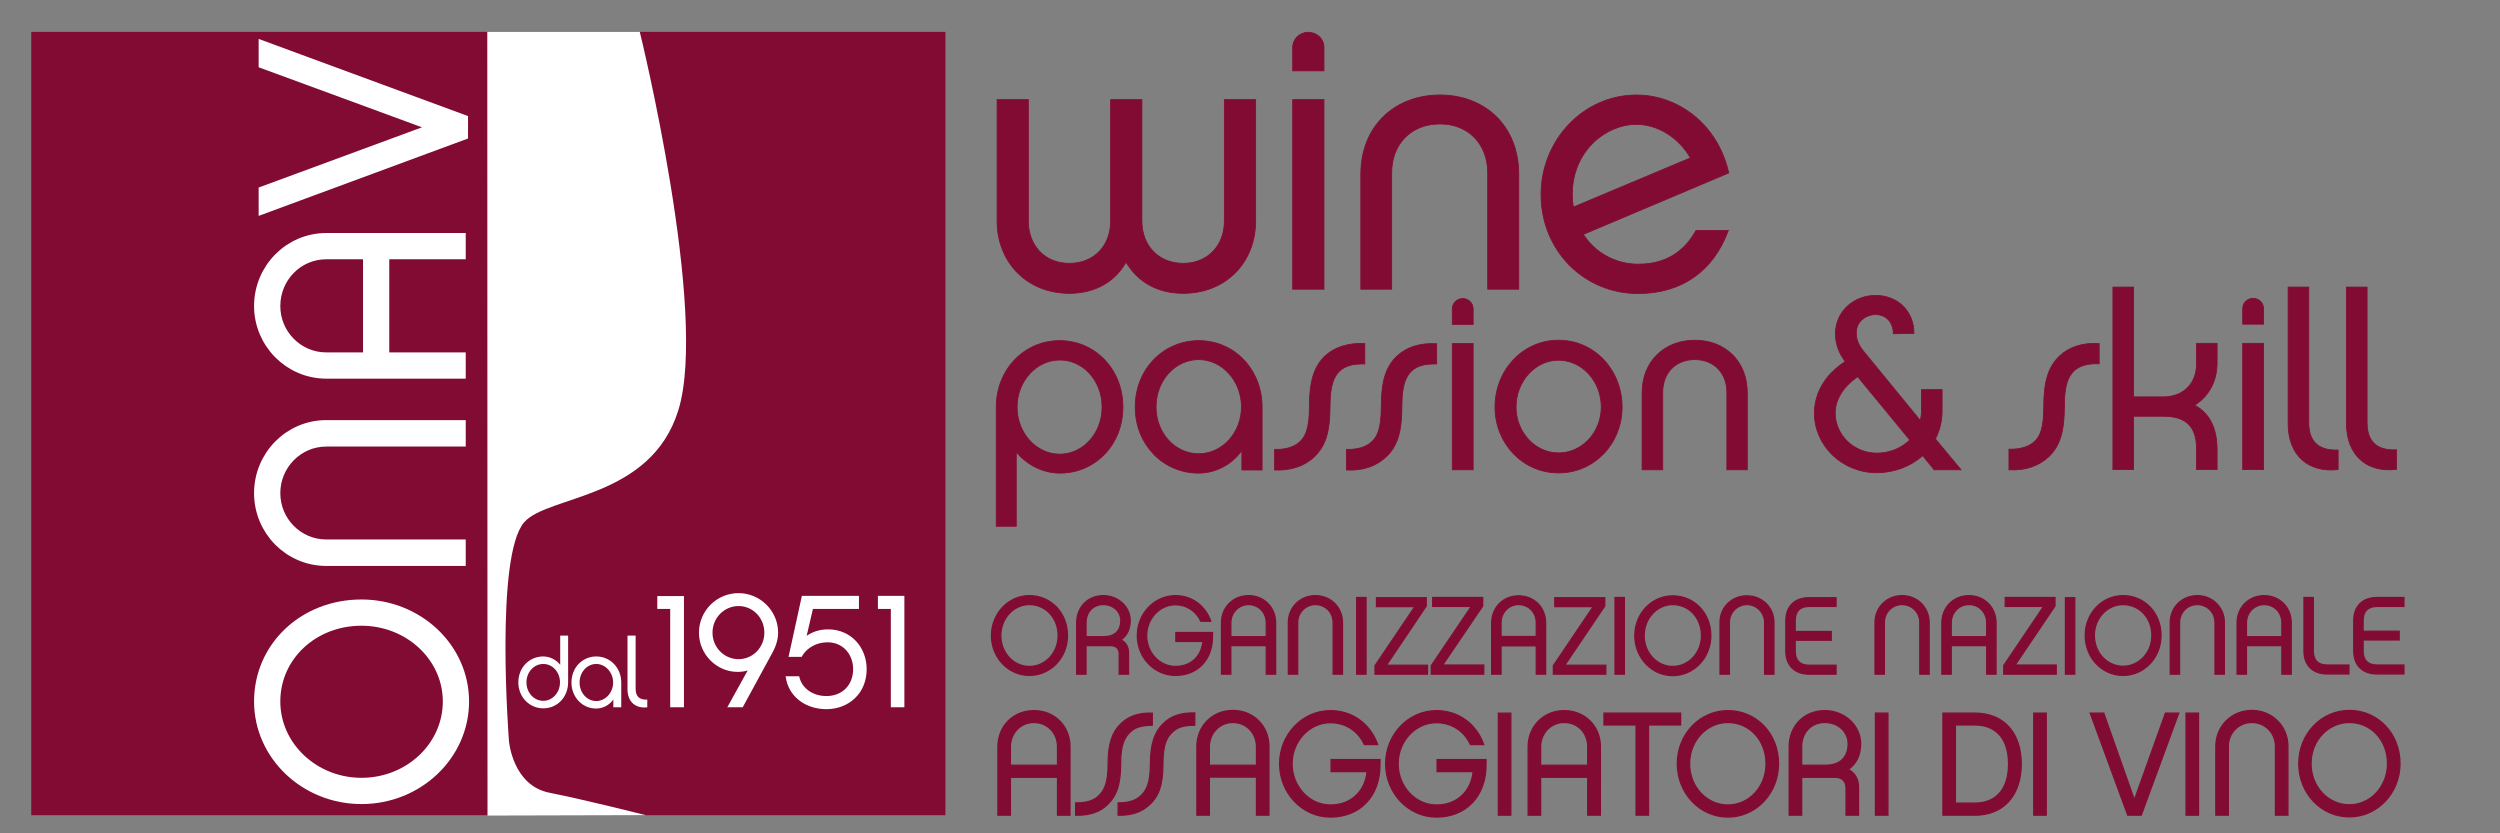 <svg version="1.2" xmlns="http://www.w3.org/2000/svg" viewBox="0 0 1200 400" width="1200" height="400">
	<rect x="0" y="0" width="1200" height="400" fill="#808080" stroke="none"/>
	<title>Nuovo progetto</title>
	<style>
		.s0 { fill: #820b34;stroke: #820b34;stroke-width: .6 } 
		.s1 { fill: #820b34;stroke: #820b34;stroke-width: .4 } 
		.s2 { fill: #820b34 } 
		.s3 { fill: #ffffff } 
		.s4 { fill: none;stroke: #ffffff;stroke-width: 7.7 } 
		.s5 { fill: #ffffff;stroke: #ffffff;stroke-width: 7.7 } 
	</style>
	<path id="Path 46" fill-rule="evenodd" class="s0" d="m513.6 391.3h-6v-18.2h-22.6v18.2h-6v-32.9c0-9.8 7.3-17.3 17.3-17.3 10 0 17.3 7.5 17.3 17.3zm-6-32.9c0-6.4-4.7-11.6-11.3-11.6-6.5 0-11.3 5.2-11.3 11.6v8.9h22.6zm45.5-10.3c-4.8 0.1-8 0.9-10.1 2.8-3.2 2.8-5.1 6.4-5.1 15.8 0 10.3-2.1 16-7.3 20.4-4.2 3.6-9.8 4.3-14.3 4.2v-5.9c4.8 0 8.1-0.9 10.4-2.8 3.2-2.7 5.2-6.2 5.2-15.9 0-9.5 1.9-15.2 6-19.2 3.9-3.8 8.7-5.4 15.2-5.2zm20.4 0c-4.8 0-8.1 0.9-10.2 2.8-3.2 2.7-5.1 6.3-5.1 15.7 0 10.3-2 16.1-7.3 20.4-4.2 3.6-9.7 4.4-14.2 4.3v-5.9c4.8 0 8-1 10.3-2.9 3.2-2.7 5.2-6.2 5.2-15.9 0-9.5 2-15.2 6.1-19.2 3.8-3.8 8.7-5.3 15.2-5.2zm35.6 43.2h-6v-18.3h-22.6v18.3h-6v-33c0-9.7 7.3-17.3 17.3-17.3 10 0 17.3 7.6 17.3 17.3zm-6-32.9c0-6.3-4.7-11.6-11.3-11.6-6.5 0-11.3 5.3-11.3 11.6v8.9h22.6zm59.3 6.2v2.6c0 15.1-9.7 25-23.8 25-13.5 0-24.4-11.5-24.4-25.6 0-14 10.9-25.5 24.4-25.5 9.7 0 18.8 5.5 22.7 16.3h-6.4c-3-6.5-9-10.5-16.3-10.5-10.2 0-18.4 9-18.4 19.7 0 10.8 8.2 19.8 18.4 19.8 10.2 0 16.7-6.9 17.6-16h-17.3v-5.8zm50.9 0v2.6c0 15.1-9.7 25-23.8 25-13.5 0-24.4-11.5-24.4-25.6 0-14 10.9-25.5 24.4-25.5 9.7 0 18.8 5.5 22.7 16.3h-6.4c-3-6.5-9-10.5-16.3-10.5-10.2 0-18.4 9-18.4 19.7 0 10.8 8.2 19.8 18.4 19.8 10.2 0 16.7-6.9 17.6-16h-17.3v-5.8zm11.9 26.7h-6v-49h6zm43 0h-6.1v-18.2h-22.6v18.2h-6v-32.9c0-9.7 7.4-17.3 17.3-17.3 10.1 0 17.4 7.6 17.4 17.3zm-6.1-32.9c0-6.4-4.6-11.6-11.3-11.6-6.4 0-11.3 5.2-11.3 11.6v8.9h22.6zm29.2-10.4v43.3h-6v-43.3h-15.4v-5.7h36.8v5.7zm62.4 18.6c0 14.3-10.9 25.6-24.3 25.6-13.4 0-24.3-11.3-24.3-25.6 0-14.3 10.9-25.5 24.3-25.5 13.6 0 24.3 10.9 24.3 25.5zm-6 0c0-11.3-8-19.8-18.3-19.8-10.1 0-18.4 8.7-18.4 19.8 0 11.1 8.3 19.8 18.4 19.8 10.1 0 18.3-8.7 18.3-19.8zm44.4 11.1v13.6h-6v-13.1c0-2.9-1.7-5.1-5.3-5.1h-16v18.2h-6v-32.9c0-10 7.2-17.3 17.1-17.3 9.5 0 17.2 7.1 17.2 15.9 0 5.6-2.1 9.7-5.9 12.3 3.1 1.7 4.9 4.6 4.9 8.4zm-5-20.7c0-5.6-4.6-10.2-11.2-10.2-6.3 0-11.1 4.6-11.1 11.6v8.9h11.6c7.2 0 10.7-4.2 10.7-10.3zm19.1 34.3h-6v-49h6zm26.4-49h15.4c13.6 0 22.2 9.2 22.2 24.4 0 15.2-8.6 24.6-22.2 24.6h-15.4zm6 5.7v37.5h9.4c9.1 0 16.1-5.6 16.1-18.8 0-13.4-7.2-18.7-16.1-18.7zm43.6 43.3h-6v-49h6zm45.6 0h-6.5l-18-49h6.5l14.7 41.6 14.9-41.6h6.4zm27.5 0h-6v-49h6zm42.9-33.1v33.1h-6v-33.1c0-6.5-5.1-11.4-11.3-11.4-6.2 0-11.3 4.9-11.3 11.4v33.1h-6v-33.1c0-9.7 7.6-17.2 17.3-17.2 9.7 0 17.3 7.5 17.3 17.2zm53.8 8.3c0 14.3-10.9 25.6-24.3 25.6-13.5 0-24.3-11.2-24.3-25.6 0-14.2 10.8-25.5 24.3-25.5 13.6 0 24.3 11 24.3 25.5zm-6 0c0-11.3-8-19.7-18.3-19.7-10.1 0-18.4 8.6-18.4 19.7 0 11.2 8.3 19.8 18.4 19.8 10.1 0 18.3-8.7 18.3-19.8z"/>
	<path id="Path 47" fill-rule="evenodd" class="s0" d="m512.4 305.1c0 10.7-8.2 19.1-18.3 19.1-10 0-18.2-8.4-18.2-19.1 0-10.7 8.2-19.2 18.2-19.2 10.3 0 18.3 8.2 18.3 19.2zm-4.5 0c0-8.5-6-14.9-13.8-14.9-7.5 0-13.7 6.5-13.7 14.9 0 8.3 6.2 14.8 13.7 14.8 7.6 0 13.8-6.5 13.8-14.8zm33.8 8.3v10.2h-4.5v-9.9c0-2.1-1.3-3.8-4-3.8h-11.9v13.7h-4.5v-24.7c0-7.5 5.4-13 12.8-13 7.1 0 12.9 5.3 12.9 12 0 4.1-1.6 7.3-4.4 9.2 2.3 1.2 3.6 3.4 3.6 6.3zm-3.7-15.5c0-4.2-3.5-7.7-8.4-7.7-4.8 0-8.3 3.5-8.3 8.7v6.7h8.6c5.4 0 8.1-3.2 8.1-7.7zm44 5.7v1.9c0 11.3-7.2 18.7-17.8 18.7-10.1 0-18.3-8.5-18.3-19.1 0-10.6 8.2-19.2 18.3-19.2 7.3 0 14.1 4.2 17 12.3h-4.8c-2.3-4.9-6.8-7.9-12.2-7.9-7.6 0-13.8 6.7-13.8 14.8 0 8.1 6.2 14.8 13.8 14.8 7.7 0 12.5-5.1 13.2-12h-13v-4.3zm30.3 20h-4.5v-13.7h-17v13.7h-4.5v-24.7c0-7.3 5.5-13 13-13 7.5 0 13 5.7 13 13zm-4.5-24.7c0-4.7-3.5-8.7-8.5-8.7-4.8 0-8.5 4-8.5 8.7v6.7h17zm36.6-0.1v24.8h-4.5v-24.8c0-4.9-3.8-8.6-8.5-8.6-4.6 0-8.5 3.7-8.5 8.6v24.8h-4.5v-24.8c0-7.3 5.7-12.9 13-12.9 7.3 0 13 5.6 13 12.9zm11.3 24.8h-4.5v-36.8h4.5zm29.5 0h-25.2v-4.1l19.1-28.3h-18.4v-4.3h23.9v4l-19.1 28.4h19.7zm27 0h-25.2v-4.1l19.2-28.4h-18.5v-4.3h24v4.1l-19.2 28.3h19.7zm29.7 0h-4.5v-13.6h-16.9v13.6h-4.5v-24.6c0-7.4 5.5-13 12.9-13 7.6 0 13 5.6 13 13zm-4.5-24.7c0-4.8-3.5-8.7-8.5-8.7-4.8 0-8.4 3.9-8.4 8.7v6.6h16.9zm33.4 24.7h-25.2v-4.1l19.1-28.3h-18.4v-4.3h24v4l-19.2 28.4h19.7zm8.9 0h-4.5v-36.8h4.5zm41.5-18.5c0 10.7-8.2 19.2-18.3 19.2-10 0-18.2-8.5-18.2-19.2 0-10.7 8.2-19.1 18.2-19.1 10.3 0 18.3 8.2 18.3 19.1zm-4.5 0c0-8.5-6-14.9-13.8-14.9-7.5 0-13.7 6.6-13.7 14.9 0 8.3 6.2 14.8 13.7 14.8 7.6 0 13.8-6.5 13.8-14.8zm34.8-6.3v24.8h-4.5v-24.8c0-4.8-3.8-8.6-8.5-8.6-4.6 0-8.4 3.8-8.4 8.6v24.8h-4.5v-24.8c0-7.3 5.6-12.8 12.9-12.8 7.3 0 13 5.5 13 12.8zm10.2 4.3h17.3v4.2h-17.3v5.3c0 4.3 2.3 6.7 6.5 6.7h13.1v4.3h-13.1c-6.6 0-11-4.1-11-11v-14.7c0-7 4.4-11 11-11h13.1v4.2h-13.1c-4.2 0-6.5 2.4-6.5 6.8zm64.3-4.3v24.8h-4.5v-24.8c0-4.9-3.8-8.6-8.5-8.6-4.7 0-8.5 3.7-8.5 8.6v24.8h-4.5v-24.8c0-7.3 5.7-12.9 13-12.9 7.3 0 13 5.6 13 12.9zm32.1 24.8h-4.5v-13.7h-17v13.7h-4.5v-24.7c0-7.3 5.5-13 13-13 7.5 0 13 5.7 13 13zm-4.5-24.7c0-4.8-3.5-8.7-8.5-8.7-4.8 0-8.5 3.9-8.5 8.7v6.7h17zm33.4 24.7h-25.2v-4.2l19.1-28.3h-18.4v-4.3h23.9v4.1l-19.1 28.3h19.7zm8.9 0h-4.5v-36.7h4.5zm41.4-18.6c0 10.7-8.1 19.2-18.2 19.2-10.1 0-18.2-8.4-18.2-19.2 0-10.7 8.1-19.1 18.2-19.1 10.2 0 18.2 8.2 18.2 19.1zm-4.4 0c0-8.5-6.1-14.8-13.8-14.8-7.6 0-13.8 6.5-13.8 14.8 0 8.4 6.2 14.8 13.8 14.8 7.6 0 13.8-6.5 13.8-14.8zm34.8-6.2v24.8h-4.5v-24.8c0-4.9-3.8-8.6-8.5-8.6-4.7 0-8.5 3.7-8.5 8.6v24.8h-4.5v-24.8c0-7.3 5.7-12.9 13-12.9 7.3 0 13 5.6 13 12.9zm32.1 24.8h-4.5v-13.7h-17v13.7h-4.5v-24.7c0-7.3 5.5-13 13-13 7.5 0 13 5.7 13 13zm-4.5-24.7c0-4.8-3.5-8.7-8.5-8.7-4.8 0-8.5 3.9-8.5 8.7v6.7h17zm32.2 20.3v4.3h-10.5c-6.7 0-11.1-4-11.1-11v-25.7h4.5v25.7c0 4.4 2.3 6.7 6.6 6.7zm6.8-16.2h17.3v4.2h-17.3v5.3c0 4.3 2.3 6.7 6.6 6.7h13v4.3h-13c-6.7 0-11.1-4-11.1-11v-14.7c0-7 4.4-11 11.1-11h13v4.3h-13c-4.3 0-6.6 2.4-6.6 6.7z"/>
	<path id="Path 48" fill-rule="evenodd" class="s1" d="m508.8 227.1c-8.4 0-16-4.1-21-10.2v35.7h-9.6v-57.2c0-17.9 13.3-31.9 30.5-31.9 16.7 0 30.3 13.6 30.3 31.9 0 18.1-13.4 31.7-30.2 31.7zm-0.1-54.3c-11.1 0-20.5 10-20.5 22.6 0 12.6 9.3 22.6 20.5 22.6 11.1 0 20.3-9.9 20.3-22.6 0-12.8-9.2-22.6-20.3-22.6zm97.1 52.8h-9.7v-9.4c-4.7 6.6-12.3 10.9-20.9 10.9-16.7 0-30.3-13.6-30.3-31.7 0-18.3 13.7-31.9 30.5-31.9 17.2 0 30.4 14 30.4 31.9zm-30.4-53c-11.3 0-20.5 10-20.5 22.7 0 12.7 9.2 22.5 20.5 22.5 11.2 0 20.5-10 20.5-22.5 0-12.6-9.4-22.7-20.5-22.7zm79.7 2.1c-4.7-0.1-9 0.5-12.1 3.4-2.7 2.7-4.6 6.6-4.6 17.1 0 12-2.1 18.9-7.6 24.1-4.7 4.5-11.5 6.7-19 6.3v-9.9c5.3 0.2 9.6-1.2 12.2-3.7 2.6-2.5 4.5-6.3 4.5-16.8 0-12 2.1-19.1 7.5-24.3 4.6-4.3 11.2-6.4 19.1-6zm34.5 0c-4.7-0.1-9 0.5-12.1 3.4-2.7 2.7-4.6 6.6-4.6 17.1 0 12-2.1 19-7.6 24.1-4.7 4.5-11.5 6.8-19 6.3v-9.9c5.3 0.2 9.6-1.2 12.2-3.7 2.6-2.4 4.5-6.3 4.5-16.8 0-12 2.1-19.1 7.5-24.2 4.6-4.4 11.2-6.5 19.1-6zm7.5-19v-7.5c0-2.7 2.3-4.9 5-4.9 2.8 0 5 2.2 5 4.9v7.5zm10 69.8h-10v-60.6h10zm71.5-30.1c0 17.4-13.2 31.6-30.5 31.6-17.2 0-30.5-14.2-30.5-31.6 0-17.7 13.3-32.1 30.5-32.1 17.3 0 30.5 14.4 30.5 32.1zm-10 0c0-12.4-9.2-22.5-20.5-22.5-11.2 0-20.4 10.1-20.4 22.5 0 12.1 9.2 22 20.4 22 11.3 0 20.5-9.9 20.5-22zm29.5 30.1h-9.9v-36.9c0-15.3 10.9-25.3 25.3-25.3 14.5 0 25.2 10 25.2 25.3v36.9h-9.8v-37.2c0-9.1-6.1-15.7-15.4-15.7-9.4 0-15.4 6.6-15.4 15.7zm124.8-6.8c-5.8 5.1-13.5 8.2-22.1 8.2-16.5 0-29.9-12.9-29.9-28.7 0-6.1 2.2-12 6.3-17.2 2.4-2.8 5.2-5.3 8.5-7.5-2.5-3.3-4.7-7.7-4.7-13.3 0-10.3 8.4-18.4 19.3-18.4 10.6 0 18.4 7.6 18.4 18.2l-9.9 0.2c0-5.1-3.1-9.2-8.5-9.2-4.7 0-9.3 3.3-9.3 8.8 0 3.6 1.5 6.5 4 9.4l26.7 32.6c0.5-1.6 0.6-3.3 0.6-4.9v-9.9h9.9v10.4c0 4.8-1.2 9.3-3.2 13.3l12.3 14.8h-12.9zm-31.2-37.9c-6.9 4.7-10.8 11-10.8 17.4 0 10.4 8.7 19.3 20 19.3 6.4 0 11.9-2.5 15.8-6.3zm115.9-6.2c-4.7-0.1-8.9 0.5-12.1 3.4-2.7 2.8-4.6 6.6-4.6 17.1 0 12-2.1 19-7.5 24.1-4.7 4.5-11.5 6.8-19.1 6.3v-9.9c5.3 0.2 9.7-1.2 12.3-3.7 2.6-2.4 4.4-6.3 4.4-16.8 0-12 2.2-19.1 7.6-24.2 4.6-4.4 11.2-6.5 19-6zm56.6 41.2v9.6h-9.9v-10.3c0-11.2-6-15.3-15.9-15.3h-14.3v25.6h-9.9v-87.6h9.9v52.7h14.3c9.7 0 15.9-6.5 15.9-15.6v-10.1h9.9v9.4c0 8.7-3.9 16-10.8 20.3 7.1 3.8 10.8 10.9 10.8 21.3zm12.3-60.2v-7.5c0-2.7 2.2-4.9 5-4.9 2.8 0 5 2.2 5 4.9v7.5zm10 69.8h-10v-60.6h10zm11.8-87.6h9.9v65.1c0 10.7 6.6 13.4 14.1 13.1v9.4c-14.2 1.6-24-6.7-24-22.1zm28 0h9.9v65.1c0 10.7 6.6 13.4 14.1 13v9.4c-14.2 1.7-24-6.7-24-22.1z"/>
	<path id="Path 49" fill-rule="evenodd" class="s1" d="m602.7 106.1c0 19.7-14.1 34.7-34.8 34.7-12.4 0-21.9-5.6-27.4-15-5.3 9.4-14.8 15-27.2 15-20.4 0-34.7-15-34.7-34.7v-58.3h15v58.3c0 11.6 7.7 20.3 19.7 20.3 12.1 0 19.8-8.7 19.8-20.3v-58.3h15v58.3c0 11.6 7.8 20.3 19.8 20.3 12 0 19.8-8.7 19.8-20.3v-58.3h15zm17.8-72.1v-11.3c0-4 3.4-7.2 7.4-7.2 4.3 0 7.6 3.2 7.6 7.2v11.3zm15 104.8h-15v-91h15zm32.5 0h-14.8v-55.2c0-23 16.2-38 38-38 21.7 0 37.8 15 37.8 38v55.2h-14.9v-55.8c0-13.6-9-23.5-22.9-23.5-14.2 0-23.2 9.9-23.2 23.5zm161.6-28.2c-7.1 19.4-22.3 30.3-43.3 30.3-26.1 0-46.6-20.8-46.6-47.5 0-26.3 20.5-47.8 45.8-47.8 19.7 0 39 13.8 44.3 37.4l-69.8 29.5c5.9 9.2 15.9 14.3 26.3 14.3 12.9 0 21.9-5.6 27.8-16.2zm-74.4-11.2l56.2-23.6c-5.7-9.9-15.7-16.1-26-16.1-14.5 0-30.7 12.7-30.7 33.6 0 2.3 0.2 4.2 0.5 6.1z"/>
	<path id="Path 50" class="s2" d="m453.8 391.3h-438.8v-376h438.8z"/>
	<path id="Path 51" fill-rule="evenodd" class="s3" d="m233.9 15.3h73.2c0 0 33.1 134.5 18.5 181.6-13.2 42.8-62.8 40.8-74 53.8-14.2 16.4-7.3 105-7.3 105 0 0 1.7 21.3 19.4 24.8 17.6 3.5 46.3 10.8 46.3 10.8l-76 0.2zm-60.5 276.2c26.4 0 47.8 20.2 47.8 45.2 0 25-21.4 45.3-47.8 45.3-26.3 0-47.6-20.3-47.6-45.3 0-25.5 20.8-45.2 47.6-45.2zm0 4.9c-24 0-42.8 17.7-42.8 40.3 0 22.3 19.3 40.4 42.8 40.4 23.8 0 42.9-18.1 42.9-40.4 0-22.3-19.3-40.3-42.9-40.3z"/>
	<path id="Path 52" fill-rule="evenodd" class="s4" d="m173.5 291.6c26.4 0 47.8 20.2 47.8 45.1 0 25-21.4 45.4-47.8 45.4-26.3 0-47.7-20.4-47.7-45.4 0-25.5 20.9-45.1 47.7-45.1zm0 4.9c-24 0-42.8 17.7-42.8 40.2 0 22.4 19.3 40.5 42.8 40.5 23.7 0 42.9-18.1 42.9-40.5 0-22.3-19.3-40.2-42.9-40.2z"/>
	<path id="Path 53" class="s5" d="m156.6 205.5h63.1v5h-63.1c-14.3 0-25.9 11.8-25.9 26.2 0 14.4 11.6 26.1 25.9 26.1h63.1v5h-63.1c-17 0-30.8-13.9-30.8-31.1 0-17.2 13.8-31.2 30.8-31.2z"/>
	<path id="Path 54" fill-rule="evenodd" class="s5" d="m219.7 173v4.9h-63.1c-17 0-30.8-14-30.8-31 0-17.2 13.8-31.2 30.8-31.2h63.1v4.9h-36.7v52.4zm-63.1-52.4c-14.3 0-25.9 11.7-25.9 26.3 0 14.4 11.6 26.1 25.9 26.1h21.5v-52.4z"/>
	<path id="Path 55" class="s5" d="m220.8 58.4v5.4l-92.8 34.3v-5.4l85.7-31.6-85.7-31.5v-5.4z"/>
	<path id="Path 56" fill-rule="evenodd" class="s3" d="m272.7 327.5c0 7.1-5.2 12.5-11.9 12.5-6.6 0-12-5.3-12-12.5 0-7.1 5.3-12.4 11.9-12.4 3.3 0 6.3 1.6 8.2 4v-14h3.8zm-11.9-8.8c-4.5 0-8.1 3.9-8.1 8.8 0 5 3.6 8.9 8.1 8.9 4.3 0 8-3.9 8-8.9 0-4.9-3.6-8.8-8-8.8zm37.4 20.8h-3.8v-3.7c-1.9 2.6-4.9 4.3-8.3 4.3-6.5 0-11.8-5.4-11.8-12.5 0-7.2 5.3-12.5 11.9-12.5 6.8 0 12 5.5 12 12.5zm-12-20.8c-4.4 0-8 3.9-8 8.9 0 5 3.6 8.9 8 8.9 4.4 0 8.1-4 8.1-8.9 0-4.9-3.7-8.9-8.1-8.9zm15-13.6h3.9v25.6c0 4.2 2.6 5.3 5.6 5.1v3.7c-5.6 0.7-9.5-2.6-9.5-8.7zm27.1 34.4h-6.6v-47.2h-6.2v-6.2h12.8zm41.8-25l-13.6 25h-7.4l9.8-17.7c-1.5 0.5-3.2 0.7-4.9 0.7-10 0-18.5-8.4-18.5-18.8 0-10.5 8.5-19 19-19 10.4 0 19 8.5 19 19 0 3.2-1 6.7-3.4 10.8zm-15.6-23.6c-6.9 0-12.5 5.7-12.5 12.8 0 7 5.6 12.7 12.5 12.7 6.9 0 12.4-5.7 12.4-12.7 0-7.1-5.5-12.8-12.4-12.8zm55.9 44.2c-3.5 3.4-8.4 5.3-13.7 5.3-10.1 0-18.4-6.1-19.6-15.8h6.5c1.1 5.4 6.1 9.5 13.1 9.5 7.6 0 12.8-5.3 12.8-12.9 0-7.2-4.9-12.9-12.3-12.9-4.7 0-9.8 2.2-12.4 7h-6.3l6.4-29.3h27.4v6.3h-22.1l-3 12.9c2.7-1.9 6.1-3.1 10.3-3.1 11.1 0 18.5 8.7 18.5 19.1 0 5.6-2 10.5-5.6 13.9zm23.7 4.4h-6.5v-47.2h-6.2v-6.3h12.7z"/>
</svg>
